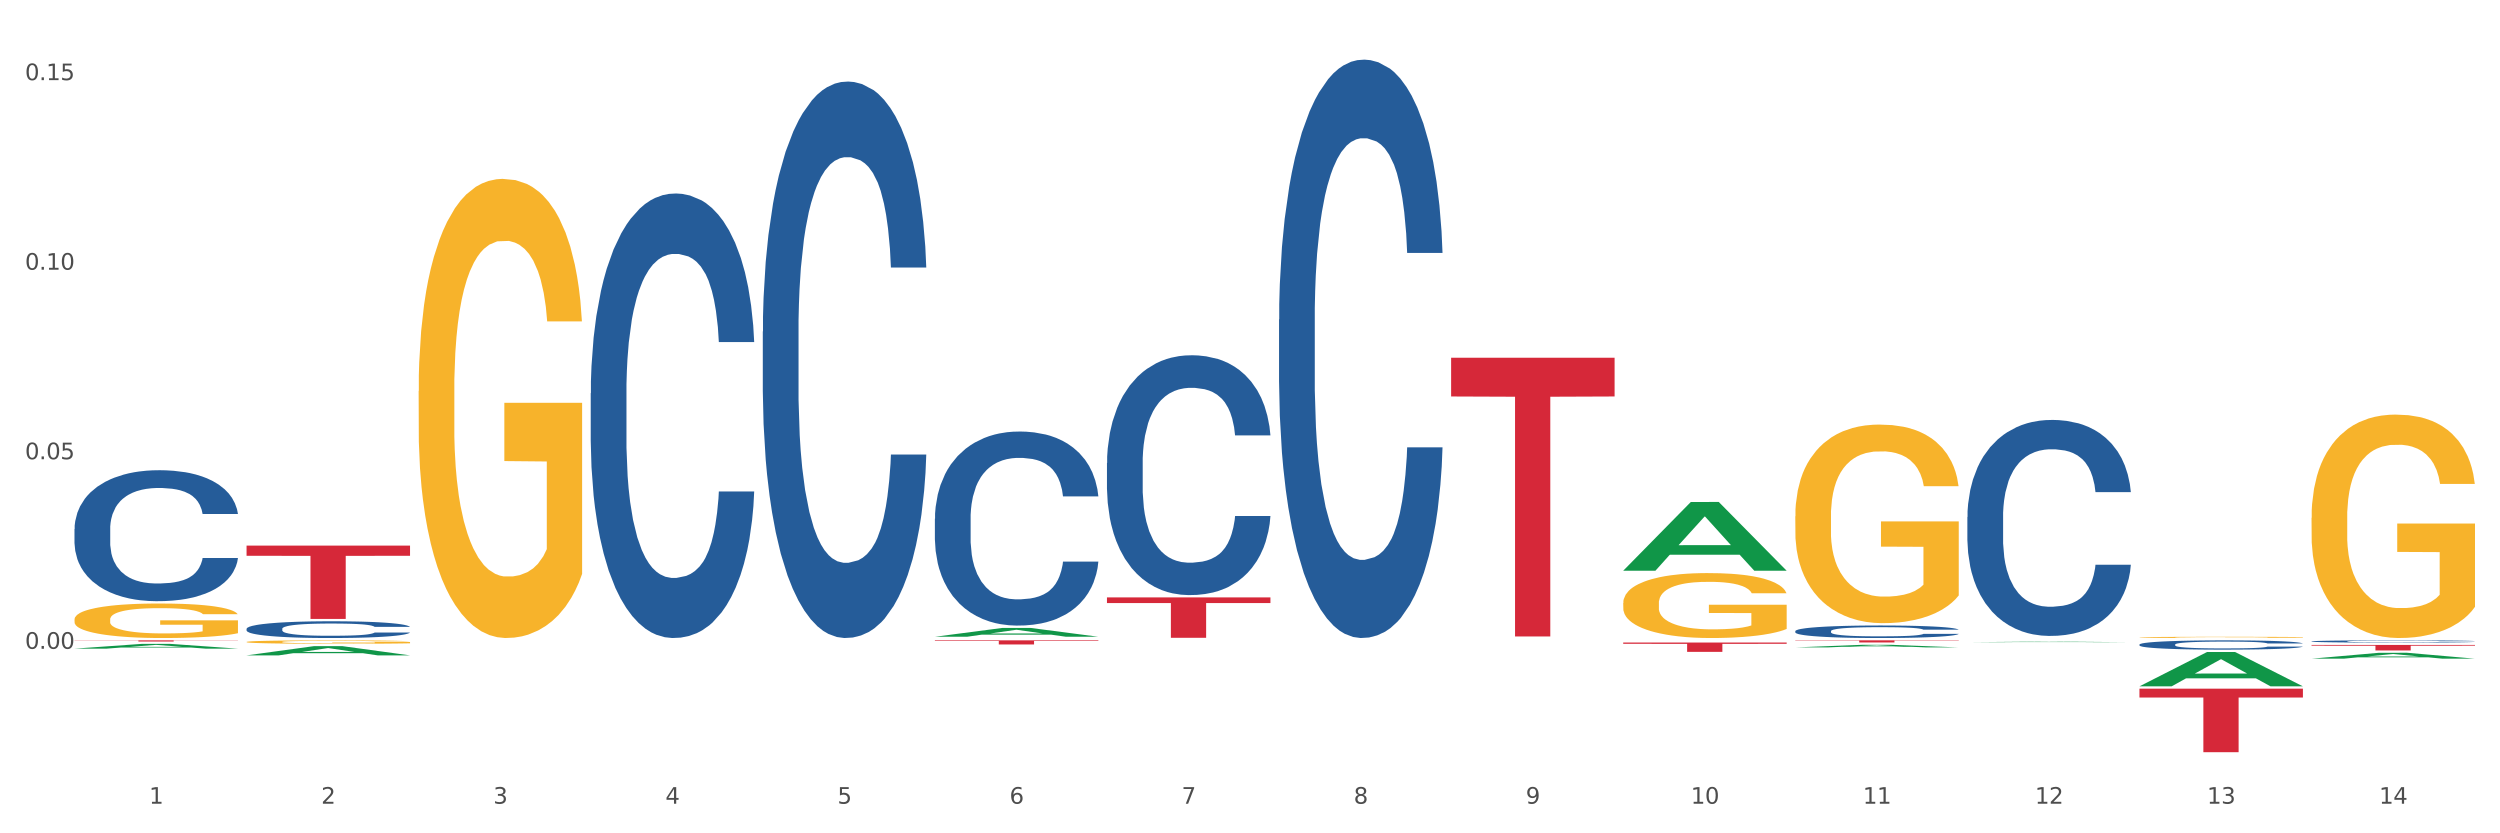 <?xml version="1.0" encoding="utf-8" standalone="no"?>
<!DOCTYPE svg PUBLIC "-//W3C//DTD SVG 1.1//EN"
  "http://www.w3.org/Graphics/SVG/1.1/DTD/svg11.dtd">
<svg xmlns:xlink="http://www.w3.org/1999/xlink" width="1080pt" height="360pt" viewBox="0 0 1080 360" xmlns="http://www.w3.org/2000/svg" version="1.1">
 <rect x="0" y="0" width="1080" height="360" fill="#333333" stroke="none"/>
 <defs>
  <style type="text/css">*{stroke-linejoin: round; stroke-linecap: butt}</style>
 </defs>
 <g id="figure_1">
  <g id="patch_1">
   <path d="M 0 360 
L 1080 360 
L 1080 0 
L 0 0 
z
" style="fill: #ffffff; stroke: #ffffff; stroke-linejoin: miter"/>
  </g>
  <g id="axes_1">
   <g id="matplotlib.axis_1">
    <g id="xtick_1">
     <g id="text_1">
      <!-- 1 -->
      <g style="fill: #4d4d4d" transform="translate(64.432 347.204) scale(0.096 -0.096)">
       <defs>
        <path id="DejaVuSans-31" d="M 794 531 
L 1825 531 
L 1825 4091 
L 703 3866 
L 703 4441 
L 1819 4666 
L 2450 4666 
L 2450 531 
L 3481 531 
L 3481 0 
L 794 0 
L 794 531 
z
" transform="scale(0.016)"/>
       </defs>
       <use xlink:href="#DejaVuSans-31"/>
      </g>
     </g>
    </g>
    <g id="xtick_2">
     <g id="text_2">
      <!-- 2 -->
      <g style="fill: #4d4d4d" transform="translate(138.771 347.204) scale(0.096 -0.096)">
       <defs>
        <path id="DejaVuSans-32" d="M 1228 531 
L 3431 531 
L 3431 0 
L 469 0 
L 469 531 
Q 828 903 1448 1529 
Q 2069 2156 2228 2338 
Q 2531 2678 2651 2914 
Q 2772 3150 2772 3378 
Q 2772 3750 2511 3984 
Q 2250 4219 1831 4219 
Q 1534 4219 1204 4116 
Q 875 4013 500 3803 
L 500 4441 
Q 881 4594 1212 4672 
Q 1544 4750 1819 4750 
Q 2544 4750 2975 4387 
Q 3406 4025 3406 3419 
Q 3406 3131 3298 2873 
Q 3191 2616 2906 2266 
Q 2828 2175 2409 1742 
Q 1991 1309 1228 531 
z
" transform="scale(0.016)"/>
       </defs>
       <use xlink:href="#DejaVuSans-32"/>
      </g>
     </g>
    </g>
    <g id="xtick_3">
     <g id="text_3">
      <!-- 3 -->
      <g style="fill: #4d4d4d" transform="translate(213.109 347.204) scale(0.096 -0.096)">
       <defs>
        <path id="DejaVuSans-33" d="M 2597 2516 
Q 3050 2419 3304 2112 
Q 3559 1806 3559 1356 
Q 3559 666 3084 287 
Q 2609 -91 1734 -91 
Q 1441 -91 1130 -33 
Q 819 25 488 141 
L 488 750 
Q 750 597 1062 519 
Q 1375 441 1716 441 
Q 2309 441 2620 675 
Q 2931 909 2931 1356 
Q 2931 1769 2642 2001 
Q 2353 2234 1838 2234 
L 1294 2234 
L 1294 2753 
L 1863 2753 
Q 2328 2753 2575 2939 
Q 2822 3125 2822 3475 
Q 2822 3834 2567 4026 
Q 2313 4219 1838 4219 
Q 1578 4219 1281 4162 
Q 984 4106 628 3988 
L 628 4550 
Q 988 4650 1302 4700 
Q 1616 4750 1894 4750 
Q 2613 4750 3031 4423 
Q 3450 4097 3450 3541 
Q 3450 3153 3228 2886 
Q 3006 2619 2597 2516 
z
" transform="scale(0.016)"/>
       </defs>
       <use xlink:href="#DejaVuSans-33"/>
      </g>
     </g>
    </g>
    <g id="xtick_4">
     <g id="text_4">
      <!-- 4 -->
      <g style="fill: #4d4d4d" transform="translate(287.448 347.204) scale(0.096 -0.096)">
       <defs>
        <path id="DejaVuSans-34" d="M 2419 4116 
L 825 1625 
L 2419 1625 
L 2419 4116 
z
M 2253 4666 
L 3047 4666 
L 3047 1625 
L 3713 1625 
L 3713 1100 
L 3047 1100 
L 3047 0 
L 2419 0 
L 2419 1100 
L 313 1100 
L 313 1709 
L 2253 4666 
z
" transform="scale(0.016)"/>
       </defs>
       <use xlink:href="#DejaVuSans-34"/>
      </g>
     </g>
    </g>
    <g id="xtick_5">
     <g id="text_5">
      <!-- 5 -->
      <g style="fill: #4d4d4d" transform="translate(361.787 347.204) scale(0.096 -0.096)">
       <defs>
        <path id="DejaVuSans-35" d="M 691 4666 
L 3169 4666 
L 3169 4134 
L 1269 4134 
L 1269 2991 
Q 1406 3038 1543 3061 
Q 1681 3084 1819 3084 
Q 2600 3084 3056 2656 
Q 3513 2228 3513 1497 
Q 3513 744 3044 326 
Q 2575 -91 1722 -91 
Q 1428 -91 1123 -41 
Q 819 9 494 109 
L 494 744 
Q 775 591 1075 516 
Q 1375 441 1709 441 
Q 2250 441 2565 725 
Q 2881 1009 2881 1497 
Q 2881 1984 2565 2268 
Q 2250 2553 1709 2553 
Q 1456 2553 1204 2497 
Q 953 2441 691 2322 
L 691 4666 
z
" transform="scale(0.016)"/>
       </defs>
       <use xlink:href="#DejaVuSans-35"/>
      </g>
     </g>
    </g>
    <g id="xtick_6">
     <g id="text_6">
      <!-- 6 -->
      <g style="fill: #4d4d4d" transform="translate(436.125 347.204) scale(0.096 -0.096)">
       <defs>
        <path id="DejaVuSans-36" d="M 2113 2584 
Q 1688 2584 1439 2293 
Q 1191 2003 1191 1497 
Q 1191 994 1439 701 
Q 1688 409 2113 409 
Q 2538 409 2786 701 
Q 3034 994 3034 1497 
Q 3034 2003 2786 2293 
Q 2538 2584 2113 2584 
z
M 3366 4563 
L 3366 3988 
Q 3128 4100 2886 4159 
Q 2644 4219 2406 4219 
Q 1781 4219 1451 3797 
Q 1122 3375 1075 2522 
Q 1259 2794 1537 2939 
Q 1816 3084 2150 3084 
Q 2853 3084 3261 2657 
Q 3669 2231 3669 1497 
Q 3669 778 3244 343 
Q 2819 -91 2113 -91 
Q 1303 -91 875 529 
Q 447 1150 447 2328 
Q 447 3434 972 4092 
Q 1497 4750 2381 4750 
Q 2619 4750 2861 4703 
Q 3103 4656 3366 4563 
z
" transform="scale(0.016)"/>
       </defs>
       <use xlink:href="#DejaVuSans-36"/>
      </g>
     </g>
    </g>
    <g id="xtick_7">
     <g id="text_7">
      <!-- 7 -->
      <g style="fill: #4d4d4d" transform="translate(510.464 347.204) scale(0.096 -0.096)">
       <defs>
        <path id="DejaVuSans-37" d="M 525 4666 
L 3525 4666 
L 3525 4397 
L 1831 0 
L 1172 0 
L 2766 4134 
L 525 4134 
L 525 4666 
z
" transform="scale(0.016)"/>
       </defs>
       <use xlink:href="#DejaVuSans-37"/>
      </g>
     </g>
    </g>
    <g id="xtick_8">
     <g id="text_8">
      <!-- 8 -->
      <g style="fill: #4d4d4d" transform="translate(584.803 347.204) scale(0.096 -0.096)">
       <defs>
        <path id="DejaVuSans-38" d="M 2034 2216 
Q 1584 2216 1326 1975 
Q 1069 1734 1069 1313 
Q 1069 891 1326 650 
Q 1584 409 2034 409 
Q 2484 409 2743 651 
Q 3003 894 3003 1313 
Q 3003 1734 2745 1975 
Q 2488 2216 2034 2216 
z
M 1403 2484 
Q 997 2584 770 2862 
Q 544 3141 544 3541 
Q 544 4100 942 4425 
Q 1341 4750 2034 4750 
Q 2731 4750 3128 4425 
Q 3525 4100 3525 3541 
Q 3525 3141 3298 2862 
Q 3072 2584 2669 2484 
Q 3125 2378 3379 2068 
Q 3634 1759 3634 1313 
Q 3634 634 3220 271 
Q 2806 -91 2034 -91 
Q 1263 -91 848 271 
Q 434 634 434 1313 
Q 434 1759 690 2068 
Q 947 2378 1403 2484 
z
M 1172 3481 
Q 1172 3119 1398 2916 
Q 1625 2713 2034 2713 
Q 2441 2713 2670 2916 
Q 2900 3119 2900 3481 
Q 2900 3844 2670 4047 
Q 2441 4250 2034 4250 
Q 1625 4250 1398 4047 
Q 1172 3844 1172 3481 
z
" transform="scale(0.016)"/>
       </defs>
       <use xlink:href="#DejaVuSans-38"/>
      </g>
     </g>
    </g>
    <g id="xtick_9">
     <g id="text_9">
      <!-- 9 -->
      <g style="fill: #4d4d4d" transform="translate(659.142 347.204) scale(0.096 -0.096)">
       <defs>
        <path id="DejaVuSans-39" d="M 703 97 
L 703 672 
Q 941 559 1184 500 
Q 1428 441 1663 441 
Q 2288 441 2617 861 
Q 2947 1281 2994 2138 
Q 2813 1869 2534 1725 
Q 2256 1581 1919 1581 
Q 1219 1581 811 2004 
Q 403 2428 403 3163 
Q 403 3881 828 4315 
Q 1253 4750 1959 4750 
Q 2769 4750 3195 4129 
Q 3622 3509 3622 2328 
Q 3622 1225 3098 567 
Q 2575 -91 1691 -91 
Q 1453 -91 1209 -44 
Q 966 3 703 97 
z
M 1959 2075 
Q 2384 2075 2632 2365 
Q 2881 2656 2881 3163 
Q 2881 3666 2632 3958 
Q 2384 4250 1959 4250 
Q 1534 4250 1286 3958 
Q 1038 3666 1038 3163 
Q 1038 2656 1286 2365 
Q 1534 2075 1959 2075 
z
" transform="scale(0.016)"/>
       </defs>
       <use xlink:href="#DejaVuSans-39"/>
      </g>
     </g>
    </g>
    <g id="xtick_10">
     <g id="text_10">
      <!-- 10 -->
      <g style="fill: #4d4d4d" transform="translate(730.426 347.204) scale(0.096 -0.096)">
       <defs>
        <path id="DejaVuSans-30" d="M 2034 4250 
Q 1547 4250 1301 3770 
Q 1056 3291 1056 2328 
Q 1056 1369 1301 889 
Q 1547 409 2034 409 
Q 2525 409 2770 889 
Q 3016 1369 3016 2328 
Q 3016 3291 2770 3770 
Q 2525 4250 2034 4250 
z
M 2034 4750 
Q 2819 4750 3233 4129 
Q 3647 3509 3647 2328 
Q 3647 1150 3233 529 
Q 2819 -91 2034 -91 
Q 1250 -91 836 529 
Q 422 1150 422 2328 
Q 422 3509 836 4129 
Q 1250 4750 2034 4750 
z
" transform="scale(0.016)"/>
       </defs>
       <use xlink:href="#DejaVuSans-31"/>
       <use xlink:href="#DejaVuSans-30" transform="translate(63.623 0)"/>
      </g>
     </g>
    </g>
    <g id="xtick_11">
     <g id="text_11">
      <!-- 11 -->
      <g style="fill: #4d4d4d" transform="translate(804.765 347.204) scale(0.096 -0.096)">
       <use xlink:href="#DejaVuSans-31"/>
       <use xlink:href="#DejaVuSans-31" transform="translate(63.623 0)"/>
      </g>
     </g>
    </g>
    <g id="xtick_12">
     <g id="text_12">
      <!-- 12 -->
      <g style="fill: #4d4d4d" transform="translate(879.104 347.204) scale(0.096 -0.096)">
       <use xlink:href="#DejaVuSans-31"/>
       <use xlink:href="#DejaVuSans-32" transform="translate(63.623 0)"/>
      </g>
     </g>
    </g>
    <g id="xtick_13">
     <g id="text_13">
      <!-- 13 -->
      <g style="fill: #4d4d4d" transform="translate(953.442 347.204) scale(0.096 -0.096)">
       <use xlink:href="#DejaVuSans-31"/>
       <use xlink:href="#DejaVuSans-33" transform="translate(63.623 0)"/>
      </g>
     </g>
    </g>
    <g id="xtick_14">
     <g id="text_14">
      <!-- 14 -->
      <g style="fill: #4d4d4d" transform="translate(1027.781 347.204) scale(0.096 -0.096)">
       <use xlink:href="#DejaVuSans-31"/>
       <use xlink:href="#DejaVuSans-34" transform="translate(63.623 0)"/>
      </g>
     </g>
    </g>
    <g id="xtick_15"/>
    <g id="xtick_16"/>
    <g id="xtick_17"/>
    <g id="xtick_18"/>
    <g id="xtick_19"/>
    <g id="xtick_20"/>
    <g id="xtick_21"/>
    <g id="xtick_22"/>
    <g id="xtick_23"/>
    <g id="xtick_24"/>
    <g id="xtick_25"/>
    <g id="xtick_26"/>
    <g id="xtick_27"/>
   </g>
   <g id="matplotlib.axis_2">
    <g id="ytick_1">
     <g id="text_15">
      <!-- 0.00 -->
      <g style="fill: #4d4d4d" transform="translate(10.8 280.278) scale(0.096 -0.096)">
       <defs>
        <path id="DejaVuSans-2e" d="M 684 794 
L 1344 794 
L 1344 0 
L 684 0 
L 684 794 
z
" transform="scale(0.016)"/>
       </defs>
       <use xlink:href="#DejaVuSans-30"/>
       <use xlink:href="#DejaVuSans-2e" transform="translate(63.623 0)"/>
       <use xlink:href="#DejaVuSans-30" transform="translate(95.41 0)"/>
       <use xlink:href="#DejaVuSans-30" transform="translate(159.033 0)"/>
      </g>
     </g>
    </g>
    <g id="ytick_2">
     <g id="text_16">
      <!-- 0.05 -->
      <g style="fill: #4d4d4d" transform="translate(10.8 198.396) scale(0.096 -0.096)">
       <use xlink:href="#DejaVuSans-30"/>
       <use xlink:href="#DejaVuSans-2e" transform="translate(63.623 0)"/>
       <use xlink:href="#DejaVuSans-30" transform="translate(95.41 0)"/>
       <use xlink:href="#DejaVuSans-35" transform="translate(159.033 0)"/>
      </g>
     </g>
    </g>
    <g id="ytick_3">
     <g id="text_17">
      <!-- 0.10 -->
      <g style="fill: #4d4d4d" transform="translate(10.8 116.513) scale(0.096 -0.096)">
       <use xlink:href="#DejaVuSans-30"/>
       <use xlink:href="#DejaVuSans-2e" transform="translate(63.623 0)"/>
       <use xlink:href="#DejaVuSans-31" transform="translate(95.41 0)"/>
       <use xlink:href="#DejaVuSans-30" transform="translate(159.033 0)"/>
      </g>
     </g>
    </g>
    <g id="ytick_4">
     <g id="text_18">
      <!-- 0.15 -->
      <g style="fill: #4d4d4d" transform="translate(10.8 34.631) scale(0.096 -0.096)">
       <use xlink:href="#DejaVuSans-30"/>
       <use xlink:href="#DejaVuSans-2e" transform="translate(63.623 0)"/>
       <use xlink:href="#DejaVuSans-31" transform="translate(95.41 0)"/>
       <use xlink:href="#DejaVuSans-35" transform="translate(159.033 0)"/>
      </g>
     </g>
    </g>
    <g id="ytick_5"/>
    <g id="ytick_6"/>
    <g id="ytick_7"/>
    <g id="ytick_8"/>
   </g>
   <g id="PolyCollection_1">
    <path d="M 32.175 280.212 
L 32.248 280.21 
L 61.37 278.148 
L 73.456 278.146 
L 102.797 280.216 
L 88.818 280.216 
L 82.484 279.734 
L 52.415 279.734 
L 52.197 279.741 
L 46.081 280.216 
L 32.175 280.216 
L 32.175 280.212 
L 56.201 279.446 
L 78.698 279.444 
L 67.559 278.587 
L 67.413 278.583 
L 67.267 278.589 
L 56.128 279.444 
L 56.201 279.446 
L 32.175 280.212 
z
" clip-path="url(#p9d710d632e)" style="fill: #109648"/>
    <path d="M 775.562 276.631 
L 846.184 276.631 
L 846.184 276.757 
L 818.404 276.758 
L 818.404 277.542 
L 803.175 277.542 
L 803.175 276.758 
L 775.562 276.757 
L 775.562 276.632 
L 775.562 276.631 
z
" clip-path="url(#p9d710d632e)" style="fill: #d62839"/>
    <path d="M 701.223 277.572 
L 771.845 277.572 
L 771.845 278.134 
L 744.065 278.138 
L 744.065 281.618 
L 728.836 281.618 
L 728.836 278.138 
L 701.223 278.134 
L 701.223 277.575 
L 701.223 277.572 
z
" clip-path="url(#p9d710d632e)" style="fill: #d62839"/>
    <path d="M 626.885 154.544 
L 697.506 154.544 
L 697.506 171.278 
L 669.726 171.391 
L 669.726 274.957 
L 654.497 274.957 
L 654.497 171.391 
L 626.885 171.278 
L 626.885 154.657 
L 626.885 154.544 
z
" clip-path="url(#p9d710d632e)" style="fill: #d62839"/>
    <path d="M 478.207 258.09 
L 548.829 258.09 
L 548.829 260.515 
L 521.049 260.531 
L 521.049 275.537 
L 505.82 275.537 
L 505.82 260.531 
L 478.207 260.515 
L 478.207 258.106 
L 478.207 258.09 
z
" clip-path="url(#p9d710d632e)" style="fill: #d62839"/>
    <path d="M 403.869 276.631 
L 474.49 276.631 
L 474.49 276.88 
L 446.71 276.881 
L 446.71 278.421 
L 431.481 278.421 
L 431.481 276.881 
L 403.869 276.88 
L 403.869 276.633 
L 403.869 276.631 
z
" clip-path="url(#p9d710d632e)" style="fill: #d62839"/>
    <path d="M 106.514 235.701 
L 177.135 235.701 
L 177.135 240.104 
L 149.355 240.133 
L 149.355 267.384 
L 134.126 267.384 
L 134.126 240.133 
L 106.514 240.104 
L 106.514 235.73 
L 106.514 235.701 
z
" clip-path="url(#p9d710d632e)" style="fill: #d62839"/>
    <path d="M 32.175 276.631 
L 102.797 276.631 
L 102.797 276.702 
L 75.017 276.702 
L 75.017 277.142 
L 59.788 277.142 
L 59.788 276.702 
L 32.175 276.702 
L 32.175 276.631 
L 32.175 276.631 
z
" clip-path="url(#p9d710d632e)" style="fill: #d62839"/>
    <path d="M 32.175 228.555 
L 32.258 228.503 
L 32.258 227.056 
L 32.509 225.093 
L 33.427 221.475 
L 34.596 218.736 
L 36.599 215.533 
L 37.684 214.189 
L 39.104 212.69 
L 42.025 210.261 
L 45.364 208.194 
L 47.702 207.058 
L 49.455 206.334 
L 53.378 205.042 
L 55.632 204.474 
L 57.969 204.009 
L 59.973 203.699 
L 63.312 203.337 
L 65.983 203.182 
L 69.072 203.13 
L 71.66 203.182 
L 75.082 203.388 
L 80.091 204.009 
L 82.011 204.37 
L 84.599 204.99 
L 87.27 205.817 
L 89.44 206.644 
L 91.945 207.833 
L 94.533 209.383 
L 97.037 211.347 
L 98.79 213.155 
L 100.209 215.067 
L 101.461 217.393 
L 102.379 219.925 
L 102.797 222.044 
L 87.52 222.044 
L 87.103 220.132 
L 86.268 218.065 
L 85.434 216.669 
L 84.515 215.533 
L 83.096 214.241 
L 81.844 213.414 
L 79.757 212.432 
L 77.837 211.812 
L 76.251 211.45 
L 74.331 211.14 
L 70.241 210.83 
L 67.319 210.83 
L 65.482 210.933 
L 63.229 211.192 
L 61.309 211.553 
L 59.055 212.174 
L 57.302 212.845 
L 55.549 213.724 
L 54.547 214.344 
L 53.044 215.481 
L 52.043 216.411 
L 50.707 218.013 
L 49.956 219.15 
L 48.62 222.095 
L 48.036 224.266 
L 47.785 225.764 
L 47.618 227.418 
L 47.618 235.48 
L 48.119 239.097 
L 48.537 240.647 
L 49.204 242.404 
L 50.457 244.678 
L 52.293 246.9 
L 54.213 248.502 
L 55.799 249.484 
L 57.302 250.208 
L 58.804 250.776 
L 60.641 251.293 
L 62.143 251.603 
L 64.397 251.913 
L 67.069 252.068 
L 69.155 252.068 
L 73.413 251.81 
L 75.333 251.551 
L 77.169 251.189 
L 79.173 250.621 
L 80.759 250.001 
L 81.677 249.536 
L 83.18 248.554 
L 84.348 247.52 
L 85.35 246.332 
L 86.018 245.298 
L 86.769 243.748 
L 87.353 241.991 
L 87.52 241.061 
L 102.797 241.061 
L 102.463 242.921 
L 101.879 244.73 
L 100.71 247.159 
L 99.792 248.554 
L 98.372 250.259 
L 96.87 251.706 
L 94.783 253.308 
L 92.863 254.497 
L 90.86 255.53 
L 88.689 256.46 
L 84.766 257.752 
L 83.347 258.114 
L 80.341 258.734 
L 78.004 259.096 
L 74.581 259.458 
L 71.075 259.664 
L 67.402 259.716 
L 64.147 259.613 
L 60.557 259.303 
L 58.303 258.993 
L 55.799 258.528 
L 52.877 257.804 
L 50.123 256.926 
L 47.535 255.892 
L 45.114 254.703 
L 42.86 253.36 
L 39.938 251.138 
L 37.768 248.967 
L 36.182 246.952 
L 35.097 245.247 
L 34.011 243.076 
L 33.427 241.578 
L 32.509 237.96 
L 32.175 234.601 
L 32.175 228.555 
z
" clip-path="url(#p9d710d632e)" style="fill: #255c99"/>
    <path d="M 106.514 271.641 
L 106.597 271.634 
L 106.597 271.449 
L 106.848 271.198 
L 107.766 270.735 
L 108.935 270.384 
L 110.938 269.974 
L 112.023 269.802 
L 113.442 269.611 
L 116.364 269.3 
L 119.703 269.036 
L 122.04 268.89 
L 123.794 268.797 
L 127.717 268.632 
L 129.971 268.559 
L 132.308 268.5 
L 134.312 268.46 
L 137.651 268.414 
L 140.322 268.394 
L 143.411 268.388 
L 145.998 268.394 
L 149.421 268.421 
L 154.43 268.5 
L 156.35 268.546 
L 158.937 268.626 
L 161.609 268.731 
L 163.779 268.837 
L 166.283 268.989 
L 168.871 269.188 
L 171.376 269.439 
L 173.129 269.67 
L 174.548 269.915 
L 175.8 270.212 
L 176.718 270.536 
L 177.135 270.807 
L 161.859 270.807 
L 161.442 270.563 
L 160.607 270.298 
L 159.772 270.12 
L 158.854 269.974 
L 157.435 269.809 
L 156.183 269.703 
L 154.096 269.578 
L 152.176 269.498 
L 150.59 269.452 
L 148.67 269.412 
L 144.579 269.373 
L 141.658 269.373 
L 139.821 269.386 
L 137.567 269.419 
L 135.647 269.465 
L 133.393 269.545 
L 131.64 269.631 
L 129.887 269.743 
L 128.886 269.822 
L 127.383 269.968 
L 126.381 270.087 
L 125.046 270.292 
L 124.294 270.437 
L 122.959 270.814 
L 122.374 271.092 
L 122.124 271.283 
L 121.957 271.495 
L 121.957 272.526 
L 122.458 272.989 
L 122.875 273.188 
L 123.543 273.412 
L 124.795 273.703 
L 126.632 273.988 
L 128.552 274.193 
L 130.138 274.318 
L 131.64 274.411 
L 133.143 274.484 
L 134.979 274.55 
L 136.482 274.589 
L 138.736 274.629 
L 141.407 274.649 
L 143.494 274.649 
L 147.751 274.616 
L 149.671 274.583 
L 151.508 274.536 
L 153.511 274.464 
L 155.097 274.384 
L 156.016 274.325 
L 157.518 274.199 
L 158.687 274.067 
L 159.689 273.915 
L 160.357 273.783 
L 161.108 273.584 
L 161.692 273.36 
L 161.859 273.241 
L 177.135 273.241 
L 176.802 273.479 
L 176.217 273.71 
L 175.049 274.021 
L 174.13 274.199 
L 172.711 274.417 
L 171.209 274.603 
L 169.122 274.807 
L 167.202 274.96 
L 165.198 275.092 
L 163.028 275.211 
L 159.104 275.376 
L 157.685 275.422 
L 154.68 275.502 
L 152.343 275.548 
L 148.92 275.594 
L 145.414 275.621 
L 141.741 275.627 
L 138.486 275.614 
L 134.896 275.574 
L 132.642 275.535 
L 130.138 275.475 
L 127.216 275.383 
L 124.461 275.27 
L 121.874 275.138 
L 119.453 274.986 
L 117.199 274.814 
L 114.277 274.53 
L 112.107 274.252 
L 110.521 273.994 
L 109.435 273.776 
L 108.35 273.498 
L 107.766 273.307 
L 106.848 272.844 
L 106.514 272.414 
L 106.514 271.641 
z
" clip-path="url(#p9d710d632e)" style="fill: #255c99"/>
    <path d="M 255.191 169.872 
L 255.275 169.697 
L 255.275 164.786 
L 255.525 158.121 
L 256.443 145.845 
L 257.612 136.549 
L 259.615 125.676 
L 260.701 121.116 
L 262.12 116.03 
L 265.041 107.787 
L 268.381 100.772 
L 270.718 96.913 
L 272.471 94.458 
L 276.394 90.073 
L 278.648 88.144 
L 280.986 86.566 
L 282.989 85.513 
L 286.328 84.286 
L 288.999 83.759 
L 292.088 83.584 
L 294.676 83.759 
L 298.098 84.461 
L 303.107 86.566 
L 305.027 87.793 
L 307.615 89.898 
L 310.286 92.704 
L 312.457 95.51 
L 314.961 99.544 
L 317.549 104.805 
L 320.053 111.47 
L 321.806 117.608 
L 323.225 124.097 
L 324.477 131.99 
L 325.396 140.583 
L 325.813 147.774 
L 310.537 147.774 
L 310.119 141.285 
L 309.284 134.269 
L 308.45 129.534 
L 307.531 125.676 
L 306.112 121.291 
L 304.86 118.485 
L 302.773 115.153 
L 300.853 113.048 
L 299.267 111.821 
L 297.347 110.768 
L 293.257 109.716 
L 290.335 109.716 
L 288.499 110.067 
L 286.245 110.944 
L 284.325 112.171 
L 282.071 114.276 
L 280.318 116.556 
L 278.565 119.537 
L 277.563 121.642 
L 276.06 125.5 
L 275.059 128.657 
L 273.723 134.094 
L 272.972 137.952 
L 271.636 147.949 
L 271.052 155.315 
L 270.801 160.401 
L 270.634 166.014 
L 270.634 193.373 
L 271.135 205.65 
L 271.553 210.911 
L 272.22 216.874 
L 273.473 224.591 
L 275.309 232.133 
L 277.229 237.569 
L 278.815 240.902 
L 280.318 243.357 
L 281.82 245.286 
L 283.657 247.04 
L 285.159 248.092 
L 287.413 249.145 
L 290.085 249.671 
L 292.172 249.671 
L 296.429 248.794 
L 298.349 247.917 
L 300.185 246.689 
L 302.189 244.76 
L 303.775 242.656 
L 304.693 241.077 
L 306.196 237.745 
L 307.364 234.237 
L 308.366 230.203 
L 309.034 226.696 
L 309.785 221.434 
L 310.37 215.471 
L 310.537 212.314 
L 325.813 212.314 
L 325.479 218.628 
L 324.895 224.767 
L 323.726 233.01 
L 322.808 237.745 
L 321.389 243.532 
L 319.886 248.443 
L 317.799 253.88 
L 315.879 257.914 
L 313.876 261.421 
L 311.705 264.578 
L 307.782 268.963 
L 306.363 270.19 
L 303.358 272.295 
L 301.02 273.523 
L 297.598 274.75 
L 294.092 275.452 
L 290.419 275.627 
L 287.163 275.277 
L 283.573 274.224 
L 281.32 273.172 
L 278.815 271.594 
L 275.893 269.138 
L 273.139 266.157 
L 270.551 262.649 
L 268.13 258.615 
L 265.876 254.055 
L 262.955 246.514 
L 260.784 239.148 
L 259.198 232.308 
L 258.113 226.52 
L 257.028 219.154 
L 256.443 214.068 
L 255.525 201.792 
L 255.191 190.392 
L 255.191 169.872 
z
" clip-path="url(#p9d710d632e)" style="fill: #255c99"/>
    <path d="M 329.53 143.242 
L 329.613 143.023 
L 329.613 136.876 
L 329.864 128.533 
L 330.782 113.165 
L 331.951 101.529 
L 333.954 87.917 
L 335.039 82.209 
L 336.458 75.842 
L 339.38 65.524 
L 342.719 56.742 
L 345.057 51.912 
L 346.81 48.838 
L 350.733 43.35 
L 352.987 40.935 
L 355.324 38.959 
L 357.328 37.642 
L 360.667 36.105 
L 363.338 35.446 
L 366.427 35.227 
L 369.015 35.446 
L 372.437 36.324 
L 377.446 38.959 
L 379.366 40.496 
L 381.954 43.13 
L 384.625 46.643 
L 386.795 50.156 
L 389.3 55.205 
L 391.887 61.792 
L 394.392 70.134 
L 396.145 77.818 
L 397.564 85.941 
L 398.816 95.821 
L 399.734 106.578 
L 400.152 115.58 
L 384.875 115.58 
L 384.458 107.457 
L 383.623 98.675 
L 382.788 92.747 
L 381.87 87.917 
L 380.451 82.429 
L 379.199 78.916 
L 377.112 74.745 
L 375.192 72.11 
L 373.606 70.573 
L 371.686 69.256 
L 367.595 67.939 
L 364.674 67.939 
L 362.837 68.378 
L 360.583 69.476 
L 358.663 71.012 
L 356.41 73.647 
L 354.656 76.501 
L 352.903 80.233 
L 351.902 82.868 
L 350.399 87.698 
L 349.397 91.649 
L 348.062 98.455 
L 347.31 103.285 
L 345.975 115.799 
L 345.391 125.02 
L 345.14 131.387 
L 344.973 138.412 
L 344.973 172.661 
L 345.474 188.029 
L 345.891 194.616 
L 346.559 202.08 
L 347.811 211.74 
L 349.648 221.18 
L 351.568 227.986 
L 353.154 232.158 
L 354.656 235.231 
L 356.159 237.646 
L 357.996 239.842 
L 359.498 241.159 
L 361.752 242.476 
L 364.423 243.135 
L 366.51 243.135 
L 370.768 242.037 
L 372.688 240.939 
L 374.524 239.403 
L 376.528 236.988 
L 378.114 234.353 
L 379.032 232.377 
L 380.534 228.206 
L 381.703 223.815 
L 382.705 218.765 
L 383.373 214.375 
L 384.124 207.788 
L 384.708 200.324 
L 384.875 196.372 
L 400.152 196.372 
L 399.818 204.276 
L 399.233 211.96 
L 398.065 222.278 
L 397.146 228.206 
L 395.727 235.451 
L 394.225 241.598 
L 392.138 248.404 
L 390.218 253.453 
L 388.214 257.844 
L 386.044 261.796 
L 382.121 267.285 
L 380.701 268.821 
L 377.696 271.456 
L 375.359 272.993 
L 371.936 274.53 
L 368.43 275.408 
L 364.757 275.627 
L 361.502 275.188 
L 357.912 273.871 
L 355.658 272.554 
L 353.154 270.578 
L 350.232 267.504 
L 347.477 263.772 
L 344.89 259.381 
L 342.469 254.332 
L 340.215 248.623 
L 337.293 239.183 
L 335.123 229.962 
L 333.537 221.4 
L 332.452 214.155 
L 331.366 204.934 
L 330.782 198.567 
L 329.864 183.199 
L 329.53 168.929 
L 329.53 143.242 
z
" clip-path="url(#p9d710d632e)" style="fill: #255c99"/>
    <path d="M 924.24 297.51 
L 994.861 297.51 
L 994.861 301.323 
L 967.081 301.349 
L 967.081 324.95 
L 951.852 324.95 
L 951.852 301.349 
L 924.24 301.323 
L 924.24 297.536 
L 924.24 297.51 
z
" clip-path="url(#p9d710d632e)" style="fill: #d62839"/>
    <path d="M 32.175 267.608 
L 32.258 267.595 
L 32.258 267.105 
L 32.425 266.683 
L 33.259 265.662 
L 34.51 264.818 
L 35.427 264.368 
L 36.344 264.001 
L 37.428 263.633 
L 38.762 263.252 
L 41.18 262.694 
L 42.681 262.408 
L 44.515 262.108 
L 47.85 261.673 
L 50.268 261.428 
L 52.77 261.223 
L 56.855 260.978 
L 59.523 260.869 
L 62.358 260.788 
L 65.777 260.733 
L 68.361 260.72 
L 74.031 260.76 
L 78.867 260.883 
L 81.202 260.978 
L 84.203 261.142 
L 85.788 261.251 
L 88.372 261.468 
L 91.04 261.754 
L 92.875 261.999 
L 95.626 262.462 
L 97.711 262.925 
L 99.628 263.497 
L 100.629 263.892 
L 101.379 264.259 
L 102.046 264.681 
L 102.713 265.348 
L 87.705 265.348 
L 87.122 264.872 
L 86.204 264.423 
L 84.87 263.987 
L 83.703 263.715 
L 81.702 263.374 
L 79.868 263.157 
L 77.95 262.993 
L 75.615 262.857 
L 73.781 262.789 
L 71.196 262.735 
L 66.11 262.748 
L 62.692 262.857 
L 60.357 262.993 
L 58.856 263.116 
L 57.522 263.252 
L 56.021 263.442 
L 54.27 263.728 
L 53.02 263.987 
L 51.769 264.314 
L 50.768 264.641 
L 49.851 265.022 
L 49.101 265.43 
L 48.517 265.852 
L 48.017 266.37 
L 47.6 267.227 
L 47.6 269.092 
L 47.767 269.514 
L 48.184 270.073 
L 48.684 270.495 
L 49.518 270.998 
L 50.268 271.339 
L 51.686 271.829 
L 53.27 272.237 
L 54.52 272.496 
L 55.771 272.714 
L 57.939 273.013 
L 60.357 273.258 
L 62.441 273.408 
L 65.276 273.544 
L 67.194 273.599 
L 68.862 273.626 
L 72.947 273.626 
L 75.865 273.585 
L 79.117 273.49 
L 81.619 273.367 
L 83.703 273.218 
L 86.038 272.973 
L 87.538 272.741 
L 87.538 269.896 
L 69.195 269.882 
L 69.195 267.99 
L 102.797 267.99 
L 102.797 273.544 
L 101.379 273.83 
L 99.795 274.089 
L 98.128 274.32 
L 95.626 274.606 
L 92.625 274.879 
L 89.956 275.069 
L 87.122 275.233 
L 83.786 275.382 
L 79.451 275.518 
L 76.783 275.573 
L 73.447 275.614 
L 69.529 275.627 
L 66.11 275.6 
L 62.775 275.532 
L 59.273 275.41 
L 55.855 275.233 
L 53.27 275.056 
L 50.685 274.838 
L 47.934 274.552 
L 45.766 274.28 
L 44.098 274.034 
L 42.264 273.721 
L 40.263 273.313 
L 38.762 272.945 
L 37.428 272.564 
L 36.01 272.074 
L 35.01 271.652 
L 34.009 271.121 
L 33.426 270.726 
L 32.759 270.114 
L 32.258 269.256 
L 32.175 267.608 
z
" clip-path="url(#p9d710d632e)" style="fill: #f7b32b"/>
    <path d="M 552.546 138.029 
L 552.629 137.801 
L 552.629 131.411 
L 552.88 122.74 
L 553.798 106.767 
L 554.967 94.673 
L 556.97 80.525 
L 558.055 74.592 
L 559.475 67.975 
L 562.396 57.25 
L 565.735 48.122 
L 568.073 43.102 
L 569.826 39.907 
L 573.749 34.203 
L 576.003 31.692 
L 578.34 29.639 
L 580.344 28.27 
L 583.683 26.672 
L 586.354 25.988 
L 589.443 25.759 
L 592.031 25.988 
L 595.453 26.9 
L 600.462 29.639 
L 602.382 31.236 
L 604.97 33.974 
L 607.641 37.625 
L 609.811 41.276 
L 612.316 46.525 
L 614.903 53.37 
L 617.408 62.042 
L 619.161 70.028 
L 620.58 78.471 
L 621.832 88.74 
L 622.75 99.921 
L 623.168 109.277 
L 607.891 109.277 
L 607.474 100.834 
L 606.639 91.706 
L 605.804 85.545 
L 604.886 80.525 
L 603.467 74.82 
L 602.215 71.169 
L 600.128 66.834 
L 598.208 64.095 
L 596.622 62.498 
L 594.702 61.129 
L 590.612 59.76 
L 587.69 59.76 
L 585.853 60.216 
L 583.6 61.357 
L 581.68 62.954 
L 579.426 65.693 
L 577.673 68.659 
L 575.92 72.538 
L 574.918 75.277 
L 573.415 80.297 
L 572.414 84.404 
L 571.078 91.478 
L 570.327 96.498 
L 568.991 109.505 
L 568.407 119.089 
L 568.156 125.707 
L 567.989 133.009 
L 567.989 168.606 
L 568.49 184.58 
L 568.908 191.425 
L 569.575 199.184 
L 570.827 209.224 
L 572.664 219.036 
L 574.584 226.11 
L 576.17 230.446 
L 577.673 233.64 
L 579.175 236.151 
L 581.012 238.432 
L 582.514 239.802 
L 584.768 241.171 
L 587.439 241.855 
L 589.526 241.855 
L 593.784 240.714 
L 595.704 239.573 
L 597.54 237.976 
L 599.544 235.466 
L 601.13 232.728 
L 602.048 230.674 
L 603.551 226.338 
L 604.719 221.775 
L 605.721 216.526 
L 606.389 211.962 
L 607.14 205.117 
L 607.724 197.358 
L 607.891 193.251 
L 623.168 193.251 
L 622.834 201.466 
L 622.249 209.452 
L 621.081 220.177 
L 620.163 226.338 
L 618.743 233.869 
L 617.241 240.258 
L 615.154 247.332 
L 613.234 252.58 
L 611.23 257.144 
L 609.06 261.251 
L 605.137 266.956 
L 603.718 268.553 
L 600.712 271.292 
L 598.375 272.889 
L 594.952 274.486 
L 591.446 275.399 
L 587.773 275.627 
L 584.518 275.171 
L 580.928 273.802 
L 578.674 272.433 
L 576.17 270.379 
L 573.248 267.184 
L 570.494 263.305 
L 567.906 258.741 
L 565.485 253.493 
L 563.231 247.56 
L 560.309 237.748 
L 558.139 228.164 
L 556.553 219.264 
L 555.468 211.734 
L 554.382 202.15 
L 553.798 195.533 
L 552.88 179.559 
L 552.546 164.727 
L 552.546 138.029 
z
" clip-path="url(#p9d710d632e)" style="fill: #255c99"/>
    <path d="M 775.562 272.647 
L 775.646 272.642 
L 775.646 272.503 
L 775.896 272.316 
L 776.814 271.97 
L 777.983 271.708 
L 779.986 271.401 
L 781.072 271.273 
L 782.491 271.129 
L 785.412 270.897 
L 788.752 270.699 
L 791.089 270.591 
L 792.842 270.521 
L 796.765 270.398 
L 799.019 270.343 
L 801.357 270.299 
L 803.36 270.269 
L 806.699 270.235 
L 809.37 270.22 
L 812.459 270.215 
L 815.047 270.22 
L 818.469 270.24 
L 823.478 270.299 
L 825.398 270.334 
L 827.986 270.393 
L 830.657 270.472 
L 832.828 270.551 
L 835.332 270.665 
L 837.92 270.813 
L 840.424 271.001 
L 842.177 271.174 
L 843.596 271.357 
L 844.848 271.579 
L 845.766 271.821 
L 846.184 272.024 
L 830.908 272.024 
L 830.49 271.841 
L 829.655 271.643 
L 828.821 271.51 
L 827.902 271.401 
L 826.483 271.278 
L 825.231 271.199 
L 823.144 271.105 
L 821.224 271.045 
L 819.638 271.011 
L 817.718 270.981 
L 813.628 270.951 
L 810.706 270.951 
L 808.87 270.961 
L 806.616 270.986 
L 804.696 271.021 
L 802.442 271.08 
L 800.689 271.144 
L 798.936 271.228 
L 797.934 271.287 
L 796.431 271.396 
L 795.43 271.485 
L 794.094 271.638 
L 793.343 271.747 
L 792.007 272.029 
L 791.423 272.237 
L 791.172 272.38 
L 791.005 272.538 
L 791.005 273.309 
L 791.506 273.655 
L 791.924 273.803 
L 792.591 273.971 
L 793.844 274.189 
L 795.68 274.402 
L 797.6 274.555 
L 799.186 274.649 
L 800.689 274.718 
L 802.191 274.772 
L 804.028 274.822 
L 805.53 274.851 
L 807.784 274.881 
L 810.456 274.896 
L 812.543 274.896 
L 816.8 274.871 
L 818.72 274.846 
L 820.556 274.812 
L 822.56 274.757 
L 824.146 274.698 
L 825.064 274.654 
L 826.567 274.56 
L 827.735 274.461 
L 828.737 274.347 
L 829.405 274.248 
L 830.156 274.1 
L 830.741 273.932 
L 830.908 273.843 
L 846.184 273.843 
L 845.85 274.021 
L 845.266 274.194 
L 844.097 274.426 
L 843.179 274.56 
L 841.76 274.723 
L 840.257 274.861 
L 838.17 275.014 
L 836.25 275.128 
L 834.247 275.227 
L 832.076 275.316 
L 828.153 275.44 
L 826.734 275.474 
L 823.728 275.533 
L 821.391 275.568 
L 817.969 275.603 
L 814.463 275.622 
L 810.79 275.627 
L 807.534 275.617 
L 803.944 275.588 
L 801.69 275.558 
L 799.186 275.514 
L 796.264 275.444 
L 793.51 275.36 
L 790.922 275.262 
L 788.501 275.148 
L 786.247 275.019 
L 783.325 274.807 
L 781.155 274.599 
L 779.569 274.406 
L 778.484 274.243 
L 777.399 274.036 
L 776.814 273.892 
L 775.896 273.546 
L 775.562 273.225 
L 775.562 272.647 
z
" clip-path="url(#p9d710d632e)" style="fill: #255c99"/>
    <path d="M 849.901 223.335 
L 849.984 223.25 
L 849.984 220.864 
L 850.235 217.626 
L 851.153 211.66 
L 852.322 207.143 
L 854.325 201.859 
L 855.41 199.644 
L 856.829 197.172 
L 859.751 193.167 
L 863.09 189.758 
L 865.428 187.883 
L 867.181 186.69 
L 871.104 184.559 
L 873.358 183.622 
L 875.695 182.855 
L 877.699 182.344 
L 881.038 181.747 
L 883.709 181.491 
L 886.798 181.406 
L 889.386 181.491 
L 892.808 181.832 
L 897.817 182.855 
L 899.737 183.451 
L 902.325 184.474 
L 904.996 185.838 
L 907.166 187.201 
L 909.671 189.161 
L 912.258 191.718 
L 914.763 194.956 
L 916.516 197.939 
L 917.935 201.092 
L 919.187 204.927 
L 920.105 209.103 
L 920.523 212.597 
L 905.246 212.597 
L 904.829 209.444 
L 903.994 206.035 
L 903.159 203.734 
L 902.241 201.859 
L 900.822 199.729 
L 899.57 198.365 
L 897.483 196.746 
L 895.563 195.723 
L 893.977 195.127 
L 892.057 194.616 
L 887.966 194.104 
L 885.045 194.104 
L 883.208 194.275 
L 880.954 194.701 
L 879.034 195.297 
L 876.78 196.32 
L 875.027 197.428 
L 873.274 198.877 
L 872.273 199.899 
L 870.77 201.774 
L 869.768 203.308 
L 868.433 205.95 
L 867.681 207.825 
L 866.346 212.683 
L 865.761 216.262 
L 865.511 218.733 
L 865.344 221.461 
L 865.344 234.755 
L 865.845 240.721 
L 866.262 243.278 
L 866.93 246.175 
L 868.182 249.925 
L 870.019 253.589 
L 871.939 256.231 
L 873.525 257.851 
L 875.027 259.044 
L 876.53 259.981 
L 878.367 260.833 
L 879.869 261.345 
L 882.123 261.856 
L 884.794 262.112 
L 886.881 262.112 
L 891.139 261.686 
L 893.059 261.259 
L 894.895 260.663 
L 896.899 259.725 
L 898.485 258.703 
L 899.403 257.936 
L 900.905 256.317 
L 902.074 254.612 
L 903.076 252.652 
L 903.744 250.948 
L 904.495 248.391 
L 905.079 245.493 
L 905.246 243.959 
L 920.523 243.959 
L 920.189 247.027 
L 919.604 250.01 
L 918.436 254.016 
L 917.517 256.317 
L 916.098 259.129 
L 914.596 261.515 
L 912.509 264.157 
L 910.589 266.117 
L 908.585 267.822 
L 906.415 269.356 
L 902.491 271.486 
L 901.072 272.083 
L 898.067 273.105 
L 895.73 273.702 
L 892.307 274.298 
L 888.801 274.639 
L 885.128 274.725 
L 881.873 274.554 
L 878.283 274.043 
L 876.029 273.531 
L 873.525 272.764 
L 870.603 271.571 
L 867.848 270.123 
L 865.261 268.418 
L 862.84 266.458 
L 860.586 264.242 
L 857.664 260.578 
L 855.494 256.998 
L 853.908 253.675 
L 852.823 250.862 
L 851.737 247.283 
L 851.153 244.812 
L 850.235 238.846 
L 849.901 233.306 
L 849.901 223.335 
z
" clip-path="url(#p9d710d632e)" style="fill: #255c99"/>
    <path d="M 924.24 278.436 
L 924.323 278.432 
L 924.323 278.33 
L 924.573 278.19 
L 925.492 277.933 
L 926.66 277.739 
L 928.664 277.511 
L 929.749 277.416 
L 931.168 277.31 
L 934.09 277.137 
L 937.429 276.99 
L 939.766 276.91 
L 941.519 276.858 
L 945.443 276.767 
L 947.697 276.726 
L 950.034 276.693 
L 952.037 276.671 
L 955.377 276.646 
L 958.048 276.634 
L 961.136 276.631 
L 963.724 276.634 
L 967.147 276.649 
L 972.155 276.693 
L 974.075 276.719 
L 976.663 276.763 
L 979.335 276.822 
L 981.505 276.88 
L 984.009 276.965 
L 986.597 277.075 
L 989.101 277.214 
L 990.854 277.343 
L 992.273 277.478 
L 993.526 277.644 
L 994.444 277.823 
L 994.861 277.974 
L 979.585 277.974 
L 979.168 277.838 
L 978.333 277.691 
L 977.498 277.592 
L 976.58 277.511 
L 975.161 277.42 
L 973.908 277.361 
L 971.822 277.291 
L 969.902 277.247 
L 968.316 277.222 
L 966.396 277.2 
L 962.305 277.178 
L 959.383 277.178 
L 957.547 277.185 
L 955.293 277.203 
L 953.373 277.229 
L 951.119 277.273 
L 949.366 277.321 
L 947.613 277.383 
L 946.611 277.427 
L 945.109 277.508 
L 944.107 277.574 
L 942.771 277.688 
L 942.02 277.768 
L 940.685 277.977 
L 940.1 278.132 
L 939.85 278.238 
L 939.683 278.355 
L 939.683 278.928 
L 940.184 279.185 
L 940.601 279.295 
L 941.269 279.419 
L 942.521 279.581 
L 944.358 279.739 
L 946.278 279.852 
L 947.864 279.922 
L 949.366 279.973 
L 950.869 280.014 
L 952.705 280.051 
L 954.208 280.073 
L 956.462 280.095 
L 959.133 280.106 
L 961.22 280.106 
L 965.477 280.087 
L 967.397 280.069 
L 969.234 280.043 
L 971.237 280.003 
L 972.823 279.959 
L 973.742 279.926 
L 975.244 279.856 
L 976.413 279.783 
L 977.415 279.698 
L 978.082 279.625 
L 978.834 279.515 
L 979.418 279.39 
L 979.585 279.324 
L 994.861 279.324 
L 994.527 279.456 
L 993.943 279.585 
L 992.774 279.757 
L 991.856 279.856 
L 990.437 279.977 
L 988.934 280.08 
L 986.847 280.194 
L 984.927 280.278 
L 982.924 280.351 
L 980.754 280.417 
L 976.83 280.509 
L 975.411 280.535 
L 972.406 280.579 
L 970.069 280.605 
L 966.646 280.63 
L 963.14 280.645 
L 959.467 280.649 
L 956.211 280.641 
L 952.622 280.619 
L 950.368 280.597 
L 947.864 280.564 
L 944.942 280.513 
L 942.187 280.45 
L 939.599 280.377 
L 937.178 280.293 
L 934.925 280.197 
L 932.003 280.04 
L 929.832 279.885 
L 928.246 279.742 
L 927.161 279.621 
L 926.076 279.467 
L 925.492 279.361 
L 924.573 279.104 
L 924.24 278.865 
L 924.24 278.436 
z
" clip-path="url(#p9d710d632e)" style="fill: #255c99"/>
    <path d="M 998.578 277.07 
L 998.662 277.069 
L 998.662 277.044 
L 998.912 277.01 
L 999.83 276.948 
L 1000.999 276.9 
L 1003.003 276.845 
L 1004.088 276.822 
L 1005.507 276.796 
L 1008.429 276.754 
L 1011.768 276.718 
L 1014.105 276.699 
L 1015.858 276.686 
L 1019.781 276.664 
L 1022.035 276.654 
L 1024.373 276.646 
L 1026.376 276.641 
L 1029.715 276.634 
L 1032.387 276.632 
L 1035.475 276.631 
L 1038.063 276.632 
L 1041.486 276.635 
L 1046.494 276.646 
L 1048.414 276.652 
L 1051.002 276.663 
L 1053.673 276.677 
L 1055.844 276.692 
L 1058.348 276.712 
L 1060.936 276.739 
L 1063.44 276.773 
L 1065.193 276.804 
L 1066.612 276.837 
L 1067.864 276.877 
L 1068.783 276.921 
L 1069.2 276.957 
L 1053.924 276.957 
L 1053.506 276.924 
L 1052.671 276.889 
L 1051.837 276.865 
L 1050.918 276.845 
L 1049.499 276.823 
L 1048.247 276.808 
L 1046.16 276.791 
L 1044.24 276.781 
L 1042.654 276.775 
L 1040.734 276.769 
L 1036.644 276.764 
L 1033.722 276.764 
L 1031.886 276.766 
L 1029.632 276.77 
L 1027.712 276.776 
L 1025.458 276.787 
L 1023.705 276.799 
L 1021.952 276.814 
L 1020.95 276.824 
L 1019.448 276.844 
L 1018.446 276.86 
L 1017.11 276.888 
L 1016.359 276.907 
L 1015.023 276.958 
L 1014.439 276.996 
L 1014.188 277.022 
L 1014.022 277.05 
L 1014.022 277.189 
L 1014.522 277.252 
L 1014.94 277.279 
L 1015.608 277.309 
L 1016.86 277.348 
L 1018.696 277.387 
L 1020.616 277.414 
L 1022.202 277.431 
L 1023.705 277.444 
L 1025.207 277.454 
L 1027.044 277.463 
L 1028.547 277.468 
L 1030.8 277.473 
L 1033.472 277.476 
L 1035.559 277.476 
L 1039.816 277.472 
L 1041.736 277.467 
L 1043.572 277.461 
L 1045.576 277.451 
L 1047.162 277.44 
L 1048.08 277.432 
L 1049.583 277.415 
L 1050.752 277.397 
L 1051.753 277.377 
L 1052.421 277.359 
L 1053.172 277.332 
L 1053.757 277.302 
L 1053.924 277.286 
L 1069.2 277.286 
L 1068.866 277.318 
L 1068.282 277.349 
L 1067.113 277.391 
L 1066.195 277.415 
L 1064.776 277.445 
L 1063.273 277.47 
L 1061.186 277.497 
L 1059.266 277.518 
L 1057.263 277.536 
L 1055.092 277.552 
L 1051.169 277.574 
L 1049.75 277.58 
L 1046.745 277.591 
L 1044.407 277.597 
L 1040.985 277.604 
L 1037.479 277.607 
L 1033.806 277.608 
L 1030.55 277.606 
L 1026.96 277.601 
L 1024.707 277.596 
L 1022.202 277.588 
L 1019.281 277.575 
L 1016.526 277.56 
L 1013.938 277.542 
L 1011.517 277.521 
L 1009.263 277.498 
L 1006.342 277.46 
L 1004.171 277.422 
L 1002.585 277.388 
L 1001.5 277.358 
L 1000.415 277.321 
L 999.83 277.295 
L 998.912 277.232 
L 998.578 277.174 
L 998.578 277.07 
z
" clip-path="url(#p9d710d632e)" style="fill: #255c99"/>
    <path d="M 998.578 223.705 
L 998.662 223.617 
L 998.662 220.443 
L 998.828 217.71 
L 999.662 211.099 
L 1000.913 205.633 
L 1001.83 202.724 
L 1002.747 200.344 
L 1003.831 197.964 
L 1005.165 195.496 
L 1007.583 191.881 
L 1009.084 190.03 
L 1010.918 188.091 
L 1014.253 185.27 
L 1016.671 183.683 
L 1019.173 182.361 
L 1023.258 180.774 
L 1025.926 180.069 
L 1028.761 179.54 
L 1032.18 179.187 
L 1034.765 179.099 
L 1040.434 179.363 
L 1045.27 180.157 
L 1047.605 180.774 
L 1050.607 181.832 
L 1052.191 182.537 
L 1054.775 183.947 
L 1057.444 185.799 
L 1059.278 187.385 
L 1062.029 190.383 
L 1064.114 193.38 
L 1066.032 197.082 
L 1067.032 199.639 
L 1067.783 202.019 
L 1068.45 204.752 
L 1069.117 209.071 
L 1054.108 209.071 
L 1053.525 205.986 
L 1052.608 203.077 
L 1051.274 200.256 
L 1050.106 198.493 
L 1048.105 196.289 
L 1046.271 194.879 
L 1044.353 193.821 
L 1042.019 192.939 
L 1040.184 192.498 
L 1037.599 192.146 
L 1032.513 192.234 
L 1029.095 192.939 
L 1026.76 193.821 
L 1025.259 194.614 
L 1023.925 195.496 
L 1022.425 196.73 
L 1020.674 198.581 
L 1019.423 200.256 
L 1018.172 202.372 
L 1017.172 204.487 
L 1016.255 206.956 
L 1015.504 209.6 
L 1014.92 212.333 
L 1014.42 215.683 
L 1014.003 221.237 
L 1014.003 233.314 
L 1014.17 236.046 
L 1014.587 239.661 
L 1015.087 242.393 
L 1015.921 245.655 
L 1016.671 247.859 
L 1018.089 251.032 
L 1019.673 253.677 
L 1020.924 255.352 
L 1022.174 256.762 
L 1024.342 258.702 
L 1026.76 260.289 
L 1028.845 261.258 
L 1031.68 262.14 
L 1033.597 262.492 
L 1035.265 262.669 
L 1039.35 262.669 
L 1042.269 262.404 
L 1045.52 261.787 
L 1048.022 260.994 
L 1050.106 260.024 
L 1052.441 258.437 
L 1053.942 256.939 
L 1053.942 238.515 
L 1035.598 238.426 
L 1035.598 226.173 
L 1069.2 226.173 
L 1069.2 262.14 
L 1067.783 263.991 
L 1066.198 265.666 
L 1064.531 267.165 
L 1062.029 269.016 
L 1059.028 270.779 
L 1056.36 272.013 
L 1053.525 273.071 
L 1050.19 274.041 
L 1045.854 274.922 
L 1043.186 275.275 
L 1039.851 275.539 
L 1035.932 275.627 
L 1032.513 275.451 
L 1029.178 275.01 
L 1025.676 274.217 
L 1022.258 273.071 
L 1019.673 271.925 
L 1017.088 270.514 
L 1014.337 268.663 
L 1012.169 266.9 
L 1010.501 265.313 
L 1008.667 263.286 
L 1006.666 260.641 
L 1005.165 258.261 
L 1003.831 255.793 
L 1002.414 252.619 
L 1001.413 249.886 
L 1000.413 246.448 
L 999.829 243.892 
L 999.162 239.925 
L 998.662 234.371 
L 998.578 223.705 
z
" clip-path="url(#p9d710d632e)" style="fill: #f7b32b"/>
    <path d="M 924.24 275.345 
L 924.323 275.345 
L 924.323 275.327 
L 924.49 275.313 
L 925.323 275.277 
L 926.574 275.247 
L 927.491 275.231 
L 928.408 275.218 
L 929.492 275.205 
L 930.826 275.192 
L 933.244 275.172 
L 934.745 275.162 
L 936.58 275.152 
L 939.915 275.136 
L 942.333 275.128 
L 944.834 275.12 
L 948.92 275.112 
L 951.588 275.108 
L 954.423 275.105 
L 957.841 275.103 
L 960.426 275.103 
L 966.096 275.104 
L 970.932 275.109 
L 973.266 275.112 
L 976.268 275.118 
L 977.852 275.121 
L 980.437 275.129 
L 983.105 275.139 
L 984.939 275.148 
L 987.691 275.164 
L 989.775 275.18 
L 991.693 275.2 
L 992.693 275.214 
L 993.444 275.227 
L 994.111 275.242 
L 994.778 275.266 
L 979.77 275.266 
L 979.186 275.249 
L 978.269 275.233 
L 976.935 275.218 
L 975.768 275.208 
L 973.766 275.196 
L 971.932 275.189 
L 970.014 275.183 
L 967.68 275.178 
L 965.845 275.176 
L 963.261 275.174 
L 958.175 275.174 
L 954.756 275.178 
L 952.422 275.183 
L 950.921 275.187 
L 949.587 275.192 
L 948.086 275.199 
L 946.335 275.209 
L 945.084 275.218 
L 943.834 275.229 
L 942.833 275.241 
L 941.916 275.254 
L 941.165 275.269 
L 940.582 275.283 
L 940.081 275.302 
L 939.665 275.332 
L 939.665 275.397 
L 939.831 275.412 
L 940.248 275.432 
L 940.749 275.447 
L 941.582 275.464 
L 942.333 275.476 
L 943.75 275.494 
L 945.334 275.508 
L 946.585 275.517 
L 947.836 275.525 
L 950.004 275.535 
L 952.422 275.544 
L 954.506 275.549 
L 957.341 275.554 
L 959.259 275.556 
L 960.926 275.557 
L 965.012 275.557 
L 967.93 275.555 
L 971.182 275.552 
L 973.683 275.548 
L 975.768 275.543 
L 978.102 275.534 
L 979.603 275.526 
L 979.603 275.426 
L 961.26 275.425 
L 961.26 275.359 
L 994.861 275.359 
L 994.861 275.554 
L 993.444 275.564 
L 991.86 275.573 
L 990.192 275.581 
L 987.691 275.591 
L 984.689 275.601 
L 982.021 275.608 
L 979.186 275.613 
L 975.851 275.619 
L 971.515 275.624 
L 968.847 275.625 
L 965.512 275.627 
L 961.593 275.627 
L 958.175 275.626 
L 954.84 275.624 
L 951.338 275.62 
L 947.919 275.613 
L 945.334 275.607 
L 942.75 275.6 
L 939.998 275.589 
L 937.83 275.58 
L 936.163 275.571 
L 934.328 275.56 
L 932.327 275.546 
L 930.826 275.533 
L 929.492 275.52 
L 928.075 275.502 
L 927.074 275.487 
L 926.074 275.469 
L 925.49 275.455 
L 924.823 275.433 
L 924.323 275.403 
L 924.24 275.345 
z
" clip-path="url(#p9d710d632e)" style="fill: #f7b32b"/>
    <path d="M 775.562 223.059 
L 775.645 222.981 
L 775.645 220.16 
L 775.812 217.731 
L 776.646 211.854 
L 777.897 206.996 
L 778.814 204.411 
L 779.731 202.295 
L 780.815 200.179 
L 782.149 197.985 
L 784.567 194.773 
L 786.068 193.127 
L 787.902 191.403 
L 791.237 188.896 
L 793.655 187.486 
L 796.157 186.31 
L 800.242 184.9 
L 802.91 184.273 
L 805.745 183.803 
L 809.164 183.489 
L 811.748 183.411 
L 817.418 183.646 
L 822.254 184.351 
L 824.589 184.9 
L 827.59 185.84 
L 829.175 186.467 
L 831.759 187.721 
L 834.427 189.366 
L 836.262 190.777 
L 839.013 193.441 
L 841.098 196.105 
L 843.015 199.396 
L 844.016 201.668 
L 844.766 203.784 
L 845.433 206.213 
L 846.1 210.052 
L 831.092 210.052 
L 830.509 207.31 
L 829.592 204.724 
L 828.257 202.217 
L 827.09 200.649 
L 825.089 198.691 
L 823.255 197.437 
L 821.337 196.497 
L 819.002 195.713 
L 817.168 195.321 
L 814.583 195.008 
L 809.497 195.086 
L 806.079 195.713 
L 803.744 196.497 
L 802.243 197.202 
L 800.909 197.985 
L 799.408 199.082 
L 797.657 200.728 
L 796.407 202.217 
L 795.156 204.097 
L 794.156 205.978 
L 793.238 208.172 
L 792.488 210.522 
L 791.904 212.951 
L 791.404 215.929 
L 790.987 220.865 
L 790.987 231.6 
L 791.154 234.029 
L 791.571 237.242 
L 792.071 239.671 
L 792.905 242.57 
L 793.655 244.529 
L 795.073 247.35 
L 796.657 249.701 
L 797.908 251.189 
L 799.158 252.443 
L 801.326 254.167 
L 803.744 255.577 
L 805.829 256.439 
L 808.663 257.223 
L 810.581 257.536 
L 812.249 257.693 
L 816.334 257.693 
L 819.253 257.458 
L 822.504 256.909 
L 825.006 256.204 
L 827.09 255.342 
L 829.425 253.932 
L 830.926 252.6 
L 830.926 236.223 
L 812.582 236.145 
L 812.582 225.253 
L 846.184 225.253 
L 846.184 257.223 
L 844.766 258.868 
L 843.182 260.357 
L 841.515 261.689 
L 839.013 263.335 
L 836.012 264.902 
L 833.344 265.999 
L 830.509 266.939 
L 827.174 267.801 
L 822.838 268.585 
L 820.17 268.898 
L 816.835 269.133 
L 812.916 269.211 
L 809.497 269.055 
L 806.162 268.663 
L 802.66 267.958 
L 799.242 266.939 
L 796.657 265.92 
L 794.072 264.667 
L 791.321 263.021 
L 789.153 261.454 
L 787.485 260.044 
L 785.651 258.241 
L 783.65 255.891 
L 782.149 253.775 
L 780.815 251.581 
L 779.398 248.76 
L 778.397 246.331 
L 777.396 243.275 
L 776.813 241.003 
L 776.146 237.477 
L 775.645 232.541 
L 775.562 223.059 
z
" clip-path="url(#p9d710d632e)" style="fill: #f7b32b"/>
    <path d="M 701.223 260.536 
L 701.307 260.511 
L 701.307 259.588 
L 701.474 258.794 
L 702.307 256.873 
L 703.558 255.284 
L 704.475 254.438 
L 705.392 253.747 
L 706.476 253.055 
L 707.81 252.338 
L 710.228 251.287 
L 711.729 250.749 
L 713.563 250.185 
L 716.899 249.365 
L 719.317 248.904 
L 721.818 248.52 
L 725.903 248.059 
L 728.572 247.854 
L 731.406 247.7 
L 734.825 247.598 
L 737.41 247.572 
L 743.08 247.649 
L 747.915 247.879 
L 750.25 248.059 
L 753.252 248.366 
L 754.836 248.571 
L 757.421 248.981 
L 760.089 249.519 
L 761.923 249.98 
L 764.675 250.851 
L 766.759 251.723 
L 768.677 252.799 
L 769.677 253.542 
L 770.428 254.234 
L 771.095 255.028 
L 771.762 256.283 
L 756.754 256.283 
L 756.17 255.386 
L 755.253 254.541 
L 753.919 253.721 
L 752.751 253.209 
L 750.75 252.568 
L 748.916 252.158 
L 746.998 251.851 
L 744.664 251.595 
L 742.829 251.466 
L 740.245 251.364 
L 735.159 251.39 
L 731.74 251.595 
L 729.405 251.851 
L 727.905 252.081 
L 726.571 252.338 
L 725.07 252.696 
L 723.319 253.234 
L 722.068 253.721 
L 720.817 254.336 
L 719.817 254.951 
L 718.9 255.668 
L 718.149 256.437 
L 717.566 257.231 
L 717.065 258.205 
L 716.648 259.819 
L 716.648 263.329 
L 716.815 264.123 
L 717.232 265.174 
L 717.732 265.968 
L 718.566 266.916 
L 719.317 267.557 
L 720.734 268.479 
L 722.318 269.248 
L 723.569 269.734 
L 724.82 270.144 
L 726.987 270.708 
L 729.405 271.169 
L 731.49 271.451 
L 734.325 271.707 
L 736.242 271.81 
L 737.91 271.861 
L 741.996 271.861 
L 744.914 271.784 
L 748.166 271.605 
L 750.667 271.374 
L 752.751 271.092 
L 755.086 270.631 
L 756.587 270.196 
L 756.587 264.841 
L 738.244 264.815 
L 738.244 261.254 
L 771.845 261.254 
L 771.845 271.707 
L 770.428 272.245 
L 768.844 272.732 
L 767.176 273.168 
L 764.675 273.706 
L 761.673 274.218 
L 759.005 274.577 
L 756.17 274.884 
L 752.835 275.166 
L 748.499 275.422 
L 745.831 275.525 
L 742.496 275.602 
L 738.577 275.627 
L 735.159 275.576 
L 731.823 275.448 
L 728.321 275.217 
L 724.903 274.884 
L 722.318 274.551 
L 719.733 274.141 
L 716.982 273.603 
L 714.814 273.091 
L 713.147 272.63 
L 711.312 272.04 
L 709.311 271.272 
L 707.81 270.58 
L 706.476 269.863 
L 705.059 268.94 
L 704.058 268.146 
L 703.058 267.147 
L 702.474 266.404 
L 701.807 265.251 
L 701.307 263.637 
L 701.223 260.536 
z
" clip-path="url(#p9d710d632e)" style="fill: #f7b32b"/>
    <path d="M 180.852 168.929 
L 180.936 168.747 
L 180.936 162.226 
L 181.103 156.61 
L 181.936 143.024 
L 183.187 131.792 
L 184.104 125.814 
L 185.021 120.923 
L 186.105 116.032 
L 187.439 110.96 
L 189.857 103.533 
L 191.358 99.728 
L 193.192 95.743 
L 196.528 89.946 
L 198.946 86.685 
L 201.447 83.968 
L 205.533 80.707 
L 208.201 79.258 
L 211.036 78.171 
L 214.454 77.447 
L 217.039 77.265 
L 222.709 77.809 
L 227.545 79.439 
L 229.879 80.707 
L 232.881 82.881 
L 234.465 84.33 
L 237.05 87.229 
L 239.718 91.033 
L 241.552 94.294 
L 244.304 100.453 
L 246.388 106.612 
L 248.306 114.221 
L 249.306 119.474 
L 250.057 124.365 
L 250.724 129.981 
L 251.391 138.857 
L 236.383 138.857 
L 235.799 132.517 
L 234.882 126.539 
L 233.548 120.742 
L 232.38 117.119 
L 230.379 112.59 
L 228.545 109.692 
L 226.627 107.518 
L 224.293 105.706 
L 222.458 104.801 
L 219.874 104.076 
L 214.788 104.257 
L 211.369 105.706 
L 209.034 107.518 
L 207.534 109.148 
L 206.2 110.96 
L 204.699 113.496 
L 202.948 117.3 
L 201.697 120.742 
L 200.446 125.09 
L 199.446 129.437 
L 198.529 134.51 
L 197.778 139.944 
L 197.195 145.56 
L 196.694 152.444 
L 196.277 163.856 
L 196.277 188.674 
L 196.444 194.29 
L 196.861 201.717 
L 197.361 207.333 
L 198.195 214.036 
L 198.946 218.564 
L 200.363 225.086 
L 201.947 230.52 
L 203.198 233.962 
L 204.449 236.861 
L 206.616 240.846 
L 209.034 244.107 
L 211.119 246.099 
L 213.954 247.911 
L 215.871 248.636 
L 217.539 248.998 
L 221.625 248.998 
L 224.543 248.454 
L 227.795 247.186 
L 230.296 245.556 
L 232.38 243.563 
L 234.715 240.303 
L 236.216 237.223 
L 236.216 199.362 
L 217.873 199.181 
L 217.873 174.001 
L 251.474 174.001 
L 251.474 247.911 
L 250.057 251.715 
L 248.473 255.157 
L 246.805 258.237 
L 244.304 262.041 
L 241.302 265.664 
L 238.634 268.2 
L 235.799 270.374 
L 232.464 272.367 
L 228.128 274.178 
L 225.46 274.903 
L 222.125 275.446 
L 218.206 275.627 
L 214.788 275.265 
L 211.452 274.359 
L 207.951 272.729 
L 204.532 270.374 
L 201.947 268.019 
L 199.362 265.12 
L 196.611 261.316 
L 194.443 257.693 
L 192.776 254.433 
L 190.941 250.266 
L 188.94 244.831 
L 187.439 239.94 
L 186.105 234.868 
L 184.688 228.347 
L 183.687 222.731 
L 182.687 215.666 
L 182.103 210.412 
L 181.436 202.261 
L 180.936 190.848 
L 180.852 168.929 
z
" clip-path="url(#p9d710d632e)" style="fill: #f7b32b"/>
    <path d="M 106.514 277.317 
L 106.597 277.316 
L 106.597 277.267 
L 106.764 277.225 
L 107.598 277.123 
L 108.848 277.039 
L 109.765 276.994 
L 110.683 276.958 
L 111.767 276.921 
L 113.101 276.883 
L 115.519 276.828 
L 117.019 276.799 
L 118.854 276.769 
L 122.189 276.726 
L 124.607 276.701 
L 127.108 276.681 
L 131.194 276.657 
L 133.862 276.646 
L 136.697 276.638 
L 140.115 276.632 
L 142.7 276.631 
L 148.37 276.635 
L 153.206 276.647 
L 155.54 276.657 
L 158.542 276.673 
L 160.126 276.684 
L 162.711 276.705 
L 165.379 276.734 
L 167.213 276.758 
L 169.965 276.804 
L 172.049 276.851 
L 173.967 276.908 
L 174.968 276.947 
L 175.718 276.984 
L 176.385 277.026 
L 177.052 277.092 
L 162.044 277.092 
L 161.46 277.045 
L 160.543 277 
L 159.209 276.956 
L 158.042 276.929 
L 156.041 276.895 
L 154.206 276.874 
L 152.289 276.857 
L 149.954 276.844 
L 148.12 276.837 
L 145.535 276.832 
L 140.449 276.833 
L 137.03 276.844 
L 134.696 276.857 
L 133.195 276.87 
L 131.861 276.883 
L 130.36 276.902 
L 128.609 276.931 
L 127.358 276.956 
L 126.108 276.989 
L 125.107 277.021 
L 124.19 277.059 
L 123.44 277.1 
L 122.856 277.142 
L 122.356 277.194 
L 121.939 277.279 
L 121.939 277.465 
L 122.106 277.507 
L 122.522 277.563 
L 123.023 277.605 
L 123.856 277.655 
L 124.607 277.689 
L 126.024 277.738 
L 127.609 277.778 
L 128.859 277.804 
L 130.11 277.826 
L 132.278 277.856 
L 134.696 277.88 
L 136.78 277.895 
L 139.615 277.909 
L 141.533 277.914 
L 143.2 277.917 
L 147.286 277.917 
L 150.204 277.913 
L 153.456 277.903 
L 155.957 277.891 
L 158.042 277.876 
L 160.376 277.852 
L 161.877 277.829 
L 161.877 277.545 
L 143.534 277.544 
L 143.534 277.355 
L 177.135 277.355 
L 177.135 277.909 
L 175.718 277.937 
L 174.134 277.963 
L 172.466 277.986 
L 169.965 278.014 
L 166.963 278.042 
L 164.295 278.061 
L 161.46 278.077 
L 158.125 278.092 
L 153.789 278.105 
L 151.121 278.111 
L 147.786 278.115 
L 143.867 278.116 
L 140.449 278.113 
L 137.114 278.107 
L 133.612 278.094 
L 130.193 278.077 
L 127.609 278.059 
L 125.024 278.038 
L 122.272 278.009 
L 120.104 277.982 
L 118.437 277.957 
L 116.603 277.926 
L 114.601 277.886 
L 113.101 277.849 
L 111.767 277.811 
L 110.349 277.762 
L 109.349 277.72 
L 108.348 277.667 
L 107.764 277.628 
L 107.097 277.567 
L 106.597 277.481 
L 106.514 277.317 
z
" clip-path="url(#p9d710d632e)" style="fill: #f7b32b"/>
    <path d="M 478.207 200.026 
L 478.291 199.931 
L 478.291 197.281 
L 478.541 193.686 
L 479.459 187.062 
L 480.628 182.046 
L 482.632 176.179 
L 483.717 173.719 
L 485.136 170.975 
L 488.058 166.527 
L 491.397 162.742 
L 493.734 160.66 
L 495.487 159.336 
L 499.41 156.97 
L 501.664 155.929 
L 504.002 155.077 
L 506.005 154.51 
L 509.344 153.847 
L 512.016 153.563 
L 515.104 153.469 
L 517.692 153.563 
L 521.115 153.942 
L 526.123 155.077 
L 528.043 155.74 
L 530.631 156.875 
L 533.302 158.389 
L 535.473 159.903 
L 537.977 162.08 
L 540.565 164.919 
L 543.069 168.514 
L 544.822 171.826 
L 546.241 175.328 
L 547.493 179.586 
L 548.412 184.223 
L 548.829 188.102 
L 533.553 188.102 
L 533.135 184.601 
L 532.301 180.816 
L 531.466 178.261 
L 530.548 176.179 
L 529.128 173.814 
L 527.876 172.3 
L 525.789 170.502 
L 523.869 169.366 
L 522.283 168.704 
L 520.363 168.136 
L 516.273 167.568 
L 513.351 167.568 
L 511.515 167.757 
L 509.261 168.231 
L 507.341 168.893 
L 505.087 170.029 
L 503.334 171.259 
L 501.581 172.867 
L 500.579 174.003 
L 499.077 176.085 
L 498.075 177.788 
L 496.739 180.721 
L 495.988 182.803 
L 494.652 188.197 
L 494.068 192.172 
L 493.818 194.916 
L 493.651 197.944 
L 493.651 212.706 
L 494.151 219.33 
L 494.569 222.169 
L 495.237 225.386 
L 496.489 229.55 
L 498.325 233.619 
L 500.245 236.552 
L 501.831 238.35 
L 503.334 239.675 
L 504.837 240.716 
L 506.673 241.662 
L 508.176 242.23 
L 510.429 242.798 
L 513.101 243.081 
L 515.188 243.081 
L 519.445 242.608 
L 521.365 242.135 
L 523.202 241.473 
L 525.205 240.432 
L 526.791 239.296 
L 527.709 238.445 
L 529.212 236.647 
L 530.381 234.754 
L 531.382 232.578 
L 532.05 230.685 
L 532.801 227.846 
L 533.386 224.629 
L 533.553 222.926 
L 548.829 222.926 
L 548.495 226.332 
L 547.911 229.644 
L 546.742 234.092 
L 545.824 236.647 
L 544.405 239.769 
L 542.902 242.419 
L 540.815 245.353 
L 538.895 247.529 
L 536.892 249.422 
L 534.721 251.125 
L 530.798 253.491 
L 529.379 254.153 
L 526.374 255.288 
L 524.036 255.951 
L 520.614 256.613 
L 517.108 256.992 
L 513.435 257.086 
L 510.179 256.897 
L 506.59 256.329 
L 504.336 255.762 
L 501.831 254.91 
L 498.91 253.585 
L 496.155 251.976 
L 493.567 250.084 
L 491.146 247.907 
L 488.892 245.447 
L 485.971 241.378 
L 483.8 237.404 
L 482.214 233.713 
L 481.129 230.591 
L 480.044 226.616 
L 479.459 223.872 
L 478.541 217.248 
L 478.207 211.097 
L 478.207 200.026 
z
" clip-path="url(#p9d710d632e)" style="fill: #255c99"/>
    <path d="M 998.578 278.612 
L 1069.2 278.612 
L 1069.2 278.942 
L 1041.42 278.944 
L 1041.42 280.991 
L 1026.191 280.991 
L 1026.191 278.944 
L 998.578 278.942 
L 998.578 278.614 
L 998.578 278.612 
z
" clip-path="url(#p9d710d632e)" style="fill: #d62839"/>
    <path d="M 403.869 224.087 
L 403.952 224.011 
L 403.952 221.867 
L 404.202 218.957 
L 405.121 213.598 
L 406.289 209.54 
L 408.293 204.793 
L 409.378 202.802 
L 410.797 200.582 
L 413.719 196.983 
L 417.058 193.921 
L 419.395 192.236 
L 421.148 191.164 
L 425.072 189.25 
L 427.326 188.408 
L 429.663 187.719 
L 431.666 187.259 
L 435.006 186.723 
L 437.677 186.494 
L 440.766 186.417 
L 443.353 186.494 
L 446.776 186.8 
L 451.785 187.719 
L 453.704 188.255 
L 456.292 189.173 
L 458.964 190.399 
L 461.134 191.624 
L 463.638 193.385 
L 466.226 195.682 
L 468.73 198.591 
L 470.483 201.271 
L 471.903 204.104 
L 473.155 207.549 
L 474.073 211.301 
L 474.49 214.44 
L 459.214 214.44 
L 458.797 211.607 
L 457.962 208.545 
L 457.127 206.477 
L 456.209 204.793 
L 454.79 202.879 
L 453.538 201.654 
L 451.451 200.199 
L 449.531 199.28 
L 447.945 198.744 
L 446.025 198.285 
L 441.934 197.825 
L 439.012 197.825 
L 437.176 197.979 
L 434.922 198.361 
L 433.002 198.897 
L 430.748 199.816 
L 428.995 200.811 
L 427.242 202.113 
L 426.24 203.032 
L 424.738 204.716 
L 423.736 206.094 
L 422.401 208.468 
L 421.649 210.152 
L 420.314 214.517 
L 419.729 217.732 
L 419.479 219.953 
L 419.312 222.403 
L 419.312 234.347 
L 419.813 239.707 
L 420.23 242.004 
L 420.898 244.607 
L 422.15 247.976 
L 423.987 251.268 
L 425.907 253.642 
L 427.493 255.096 
L 428.995 256.168 
L 430.498 257.011 
L 432.334 257.776 
L 433.837 258.236 
L 436.091 258.695 
L 438.762 258.925 
L 440.849 258.925 
L 445.106 258.542 
L 447.026 258.159 
L 448.863 257.623 
L 450.866 256.781 
L 452.452 255.862 
L 453.371 255.173 
L 454.873 253.718 
L 456.042 252.187 
L 457.044 250.426 
L 457.711 248.895 
L 458.463 246.598 
L 459.047 243.994 
L 459.214 242.616 
L 474.49 242.616 
L 474.156 245.373 
L 473.572 248.052 
L 472.403 251.651 
L 471.485 253.718 
L 470.066 256.245 
L 468.563 258.389 
L 466.477 260.762 
L 464.557 262.523 
L 462.553 264.055 
L 460.383 265.433 
L 456.459 267.347 
L 455.04 267.883 
L 452.035 268.802 
L 449.698 269.338 
L 446.275 269.874 
L 442.769 270.18 
L 439.096 270.256 
L 435.84 270.103 
L 432.251 269.644 
L 429.997 269.184 
L 427.493 268.495 
L 424.571 267.423 
L 421.816 266.122 
L 419.228 264.591 
L 416.808 262.83 
L 414.554 260.839 
L 411.632 257.546 
L 409.462 254.331 
L 407.875 251.345 
L 406.79 248.818 
L 405.705 245.602 
L 405.121 243.382 
L 404.202 238.022 
L 403.869 233.046 
L 403.869 224.087 
z
" clip-path="url(#p9d710d632e)" style="fill: #255c99"/>
    <path d="M 106.514 283.115 
L 106.587 283.111 
L 135.709 279.123 
L 147.795 279.12 
L 177.135 283.122 
L 163.157 283.122 
L 156.823 282.19 
L 126.754 282.19 
L 126.535 282.205 
L 120.42 283.122 
L 106.514 283.122 
L 106.514 283.115 
L 130.54 281.634 
L 153.037 281.63 
L 141.897 279.973 
L 141.752 279.965 
L 141.606 279.977 
L 130.467 281.63 
L 130.54 281.634 
L 106.514 283.115 
z
" clip-path="url(#p9d710d632e)" style="fill: #109648"/>
    <path d="M 403.869 275.07 
L 403.941 275.067 
L 433.064 271.263 
L 445.15 271.26 
L 474.49 275.077 
L 460.512 275.077 
L 454.177 274.188 
L 424.109 274.188 
L 423.89 274.203 
L 417.774 275.077 
L 403.869 275.077 
L 403.869 275.07 
L 427.895 273.658 
L 450.392 273.654 
L 439.252 272.074 
L 439.107 272.066 
L 438.961 272.077 
L 427.822 273.654 
L 427.895 273.658 
L 403.869 275.07 
z
" clip-path="url(#p9d710d632e)" style="fill: #109648"/>
    <path d="M 701.223 246.513 
L 701.296 246.485 
L 730.419 216.868 
L 742.504 216.84 
L 771.845 246.568 
L 757.866 246.568 
L 751.532 239.646 
L 721.463 239.646 
L 721.245 239.757 
L 715.129 246.568 
L 701.223 246.568 
L 701.223 246.513 
L 725.249 235.515 
L 747.746 235.487 
L 736.607 223.177 
L 736.461 223.121 
L 736.316 223.205 
L 725.177 235.487 
L 725.249 235.515 
L 701.223 246.513 
z
" clip-path="url(#p9d710d632e)" style="fill: #109648"/>
    <path d="M 775.562 279.681 
L 775.635 279.68 
L 804.757 278.546 
L 816.843 278.545 
L 846.184 279.684 
L 832.205 279.684 
L 825.871 279.419 
L 795.802 279.419 
L 795.584 279.423 
L 789.468 279.684 
L 775.562 279.684 
L 775.562 279.681 
L 799.588 279.26 
L 822.085 279.259 
L 810.946 278.788 
L 810.8 278.786 
L 810.655 278.789 
L 799.515 279.259 
L 799.588 279.26 
L 775.562 279.681 
z
" clip-path="url(#p9d710d632e)" style="fill: #109648"/>
    <path d="M 849.901 277.439 
L 849.974 277.439 
L 879.096 277.186 
L 891.182 277.186 
L 920.523 277.439 
L 906.544 277.439 
L 900.21 277.38 
L 870.141 277.38 
L 869.922 277.381 
L 863.807 277.439 
L 849.901 277.439 
L 849.901 277.439 
L 873.927 277.345 
L 896.424 277.345 
L 885.284 277.24 
L 885.139 277.239 
L 884.993 277.24 
L 873.854 277.345 
L 873.927 277.345 
L 849.901 277.439 
z
" clip-path="url(#p9d710d632e)" style="fill: #109648"/>
    <path d="M 924.24 296.479 
L 924.312 296.465 
L 953.435 281.666 
L 965.52 281.652 
L 994.861 296.507 
L 980.883 296.507 
L 974.548 293.048 
L 944.48 293.048 
L 944.261 293.103 
L 938.145 296.507 
L 924.24 296.507 
L 924.24 296.479 
L 948.265 290.983 
L 970.763 290.969 
L 959.623 284.818 
L 959.478 284.79 
L 959.332 284.832 
L 948.193 290.969 
L 948.265 290.983 
L 924.24 296.479 
z
" clip-path="url(#p9d710d632e)" style="fill: #109648"/>
    <path d="M 998.578 284.549 
L 998.651 284.547 
L 1027.773 281.997 
L 1039.859 281.995 
L 1069.2 284.554 
L 1055.221 284.554 
L 1048.887 283.958 
L 1018.818 283.958 
L 1018.6 283.968 
L 1012.484 284.554 
L 998.578 284.554 
L 998.578 284.549 
L 1022.604 283.602 
L 1045.101 283.6 
L 1033.962 282.54 
L 1033.816 282.535 
L 1033.671 282.543 
L 1022.531 283.6 
L 1022.604 283.602 
L 998.578 284.549 
z
" clip-path="url(#p9d710d632e)" style="fill: #109648"/>
   </g>
  </g>
 </g>
 <defs>
  <clipPath id="p9d710d632e">
   <rect x="32.175" y="10.8" width="1037.025" height="329.109"/>
  </clipPath>
 </defs>
</svg>
